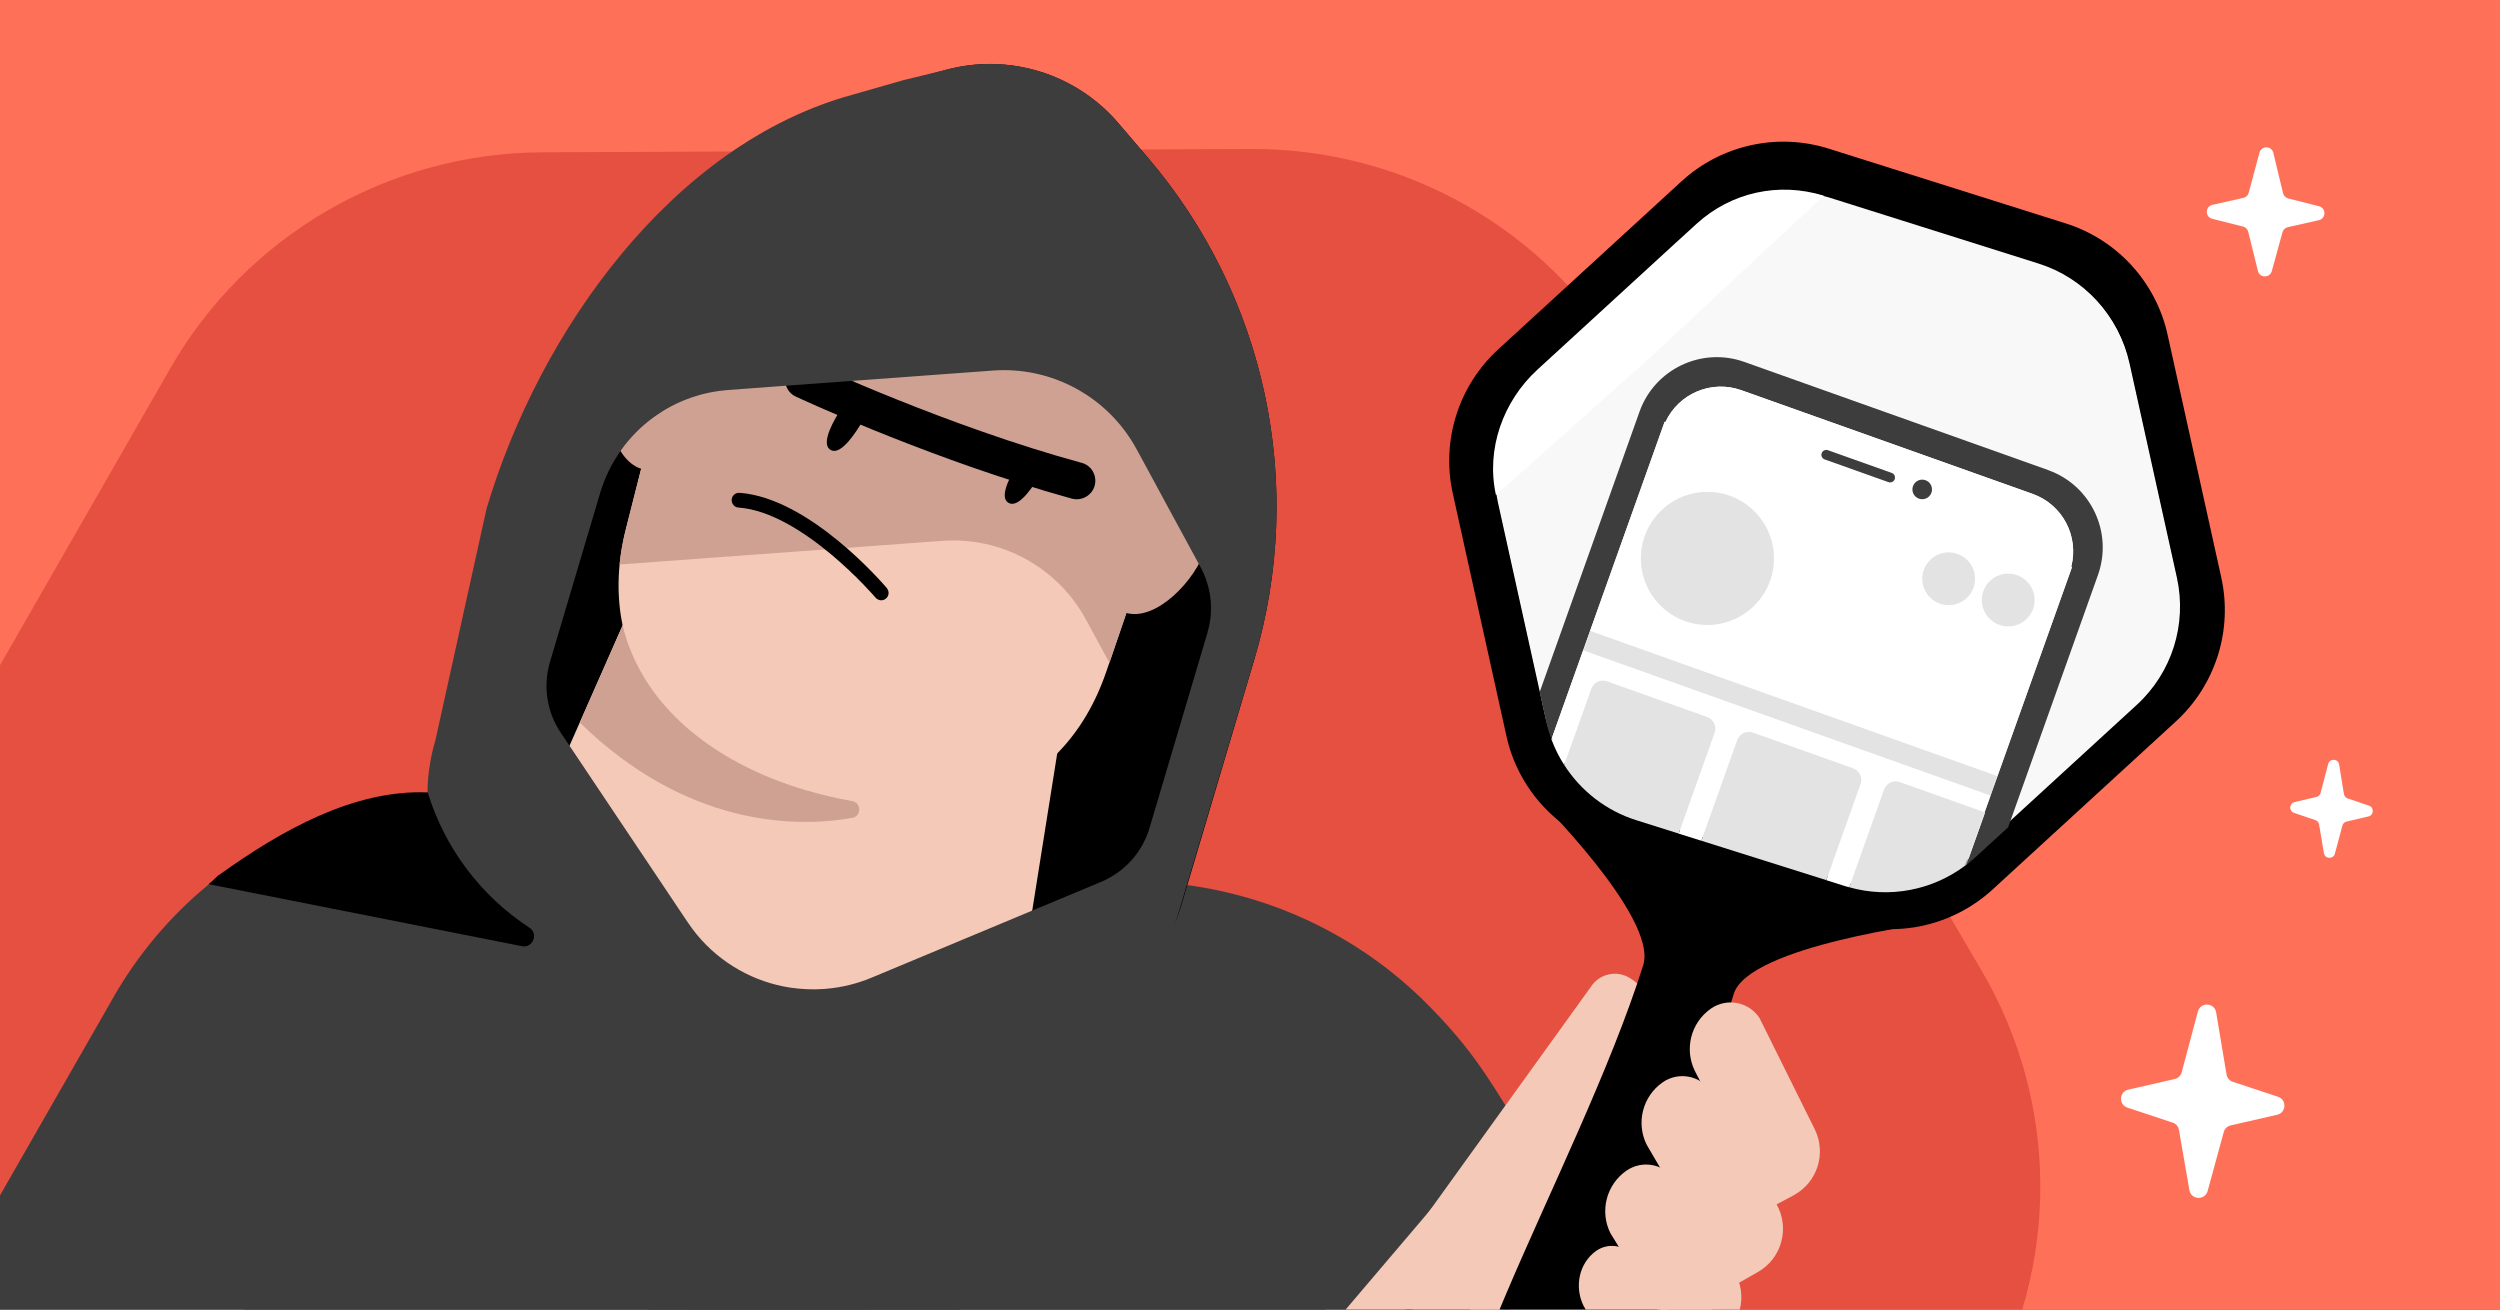 <svg fill="none" height="495" viewBox="0 0 945 495" width="945" xmlns="http://www.w3.org/2000/svg" xmlns:xlink="http://www.w3.org/1999/xlink"><rect x="0" y="0" width="945" height="495" fill="#333333" stroke="none"/><clipPath id="clip0_4704_2315"><path d="M0 0H945V495H0Z"/></clipPath><g clip-path="url(#clip0_4704_2315)"><path d="M0 0H945V495H0Z" fill="#ff7059"/><path d="M472.762 56.311 204.896 57.577C146.765 57.852 93.213 88.975 64.384 139.222L-68.449 370.783C-97.278 421.029-96.986 482.767-67.683 532.738L67.333 763.033C96.636 813.005 150.497 843.62 208.611 843.345L476.477 842.079C534.608 841.804 588.16 810.681 616.989 760.435L749.822 528.874C778.651 478.627 778.359 416.89 749.056 366.918L614.04 136.623C584.737 86.652 530.877 56.036 472.762 56.311Z" fill="#e55041"/><path d="M308.13 863.174 68.76 830.122C41.796 826.398 23.774 800.428 29.721 773.865L102.987 447.246 345.421 365.156 379.019 621.379 308.13 863.174Z" fill="#3d3d3d"/><path d="M443.502 881.867 204.133 848.814 201.422 596.856 303.228 359.33 514.314 504.043 498.116 804.974 496.326 838.295C494.852 865.476 470.466 885.59 443.502 881.867Z" fill="#3d3d3d"/><path d="M-21.494 835.864 242.726 872.348 357.974 357.241 235.908 309.566C163.347 281.249 80.555 310.066 42.333 377.918 42.086 378.353 41.835 378.817 41.587 379.252L-113.941 650.797C-114.231 651.318-114.526 651.871-114.813 652.362-156.654 729.02-107.959 823.893-21.459 835.838L-21.494 835.864Z" fill="#3d3d3d"/><path d="M592.297 818.354 223.919 767.487 282.015 346.752 412.433 333.941C419.591 333.212 426.645 333 433.659 333.312 434.998 333.341 436.332 333.4 437.601 333.482 446.703 334.052 455.637 335.379 464.313 337.451 491.614 343.938 516.552 357.592 536.527 376.65 536.611 376.724 536.663 376.794 536.778 376.872 538.21 378.256 539.612 379.636 540.979 381.043 559.613 400.322 563.967 409.653 587.893 448.792 588.014 449.277 589.02 450.712 589.136 451.227L663.593 545.971C675.001 560.488 692.291 577.023 682.955 592.952 665.699 622.395 598.448 654.446 631.379 658.993 650.877 744.152 394.932 769.138 308.432 757.194L592.297 818.354Z" fill="#3d3d3d"/><path d="M197.285 169.714 170.705 259.314C155.287 311.268 184.896 365.941 236.85 381.359L324.737 407.452C376.691 422.87 431.365 393.261 446.813 341.311L474.134 249.284C493.729 183.356 478.578 111.944 433.906 59.624L422.777 46.596C406.674 27.761 381.213 19.936 357.328 26.474L338.31 31.685C270.579 50.248 217.289 102.406 197.315 169.718L197.285 169.714Z" fill="#000000"/><path d="M189.08 341.289 276.676 397.537 382.536 392.295 410.777 214.681 264.159 171.141 189.049 341.285 189.08 341.289Z" fill="#f4c9b8"/><path d="M305.423 300.835C356.115 315.891 401.781 301.994 418.209 253.802L444.269 177.463C462.259 124.741 432.766 67.647 379.402 51.817 326.042 35.955 270.166 67.709 256.438 121.676L236.616 199.875C224.091 249.199 254.757 285.814 305.423 300.835Z" fill="#f4c9b8"/><path d="M257.54 117.769C257.144 119.057 256.808 120.353 256.438 121.676L255.27 126.292 236.62 199.845C235.417 204.487 234.642 208.97 234.191 213.373L356.079 204.443C378.508 202.793 399.761 214.409 410.488 234.188L419.375 250.56 444.296 177.498C444.818 175.978 445.314 174.423 445.77 172.924 460.582 121.512 431.229 67.248 379.429 51.852 327.597 36.451 272.902 66.213 257.566 117.803L257.536 117.799 257.54 117.769Z" fill="#cea193"/><path d="M413.58 194.834C417.025 183.225 429.243 176.606 440.882 180.056 452.491 183.501 459.114 195.688 455.664 207.327 452.219 218.936 437.155 235.091 425.546 231.646 413.907 228.197 410.139 206.412 413.584 194.803L413.58 194.834Z" fill="#cea193"/><path d="M230.642 140.471C234.087 128.863 246.305 122.244 257.944 125.693 269.553 129.139 276.176 141.325 272.727 152.965 269.281 164.573 254.217 180.729 242.608 177.283 231 173.838 227.201 152.049 230.646 140.441L230.642 140.471Z" fill="#cea193"/><path d="M332.29 226.794C333.188 227.074 334.15 226.894 334.895 226.248 336.089 225.289 336.212 223.495 335.222 222.296 334.069 220.919 306.081 188.202 279.554 186.288 278.009 186.168 276.663 187.325 276.574 188.874 276.485 190.423 277.611 191.765 279.16 191.854 303.333 193.631 330.705 225.607 330.973 225.925 331.352 226.352 331.812 226.634 332.32 226.798L332.29 226.794Z" fill="#000000"/><path d="M317.306 155.529C313.199 162.207 310.869 168.224 313.927 170.051 316.888 171.896 321.236 167.095 325.312 160.413 329.419 153.736 321.382 148.848 317.337 155.534L317.306 155.529V155.529Z" fill="#000000"/><path d="M384.583 175.529C380.476 182.207 378.146 188.224 381.173 190.047 384.196 191.901 388.513 187.095 392.589 180.413 396.696 173.736 388.659 168.848 384.614 175.534L384.583 175.529Z" fill="#000000"/><path d="M394.49 185.422C398.06 186.477 401.603 187.497 405.182 188.491 408.918 189.475 412.784 187.261 413.794 183.56 414.779 179.824 412.63 175.936 408.863 174.948 358.392 161.234 307.278 137.47 306.778 137.245 303.254 135.634 299.114 137.124 297.442 140.64 295.805 144.13 297.32 148.304 300.814 149.911 301.31 150.167 346.557 171.184 394.494 185.391L394.49 185.422Z" fill="#000000"/><path d="M304.958 298.773C310.745 300.509 316.495 301.834 322.077 302.792 325.68 303.383 325.717 308.54 322.133 309.169 300.182 313.008 259.229 312.224 219.164 273.125L235.348 236.421C242.578 266.147 268.626 288.042 304.981 298.839L304.958 298.773Z" fill="#cea193"/><path d="M162.204 291.021C162.698 287.217 163.468 283.451 164.606 279.736L183.91 192.304C203.884 124.992 254.386 54.416 322.086 35.848L341.511 30.289 357.332 26.443C381.155 19.897 406.678 27.73 422.781 46.566L433.905 59.624C435.999 62.099 438.058 64.6 440.048 67.154 442.037 69.708 443.93 72.281 445.779 74.94 447.633 77.569 449.418 80.251 451.11 82.921 452.829 85.625 454.478 88.382 456.035 91.126 457.618 93.905 459.106 96.702 460.558 99.526 463.459 105.203 466.036 110.961 468.343 116.869 469.529 119.812 470.619 122.773 471.612 125.752 472.637 128.735 473.596 131.74 474.463 134.732 482.408 161.996 484.577 190.836 480.612 219.328 480.112 222.944 479.525 226.516 478.816 230.071 478.736 230.653 478.594 231.227 478.479 231.836 477.709 235.601 476.808 239.411 475.824 243.148 475.295 245.167 474.736 247.182 474.115 249.188L455.238 312.405 445.09 346.319 440.538 361.647C432.55 388.522 409.786 408.423 382.067 412.652L381.525 412.733 310.316 423.697 310.093 423.728 304.061 424.675C282.654 427.964 260.878 421.491 244.73 407.053L234.64 398.04 230.664 394.494 210.707 376.656 185.747 354.349C180.801 349.919 176.591 344.904 173.092 339.487 163.887 325.195 159.987 307.982 162.187 290.925L162.204 291.021ZM456.451 238.942C458.881 230.847 457.903 222.094 453.94 214.615L453.168 213.197 440.248 189.399 434.728 179.175 429.649 169.824C418.948 150.08 397.642 138.395 375.24 140.079L322.086 143.98 297.199 145.79 275.146 147.428C274.639 147.483 274.167 147.512 273.66 147.567 264.001 148.544 254.993 152.046 247.437 157.466 242.449 161.024 238.1 165.389 234.558 170.458 231.221 175.18 228.612 180.503 226.881 186.259L207.91 250.15C205.184 259.266 206.691 269.154 212.004 277.038L215.321 281.962 233.466 309.073 245.713 327.345 256.299 343.17 259.951 348.608C261.039 350.226 262.197 351.791 263.398 353.268 272.496 364.267 285.118 371.224 298.663 373.313 302.856 373.924 307.166 374.144 311.456 373.831 311.832 373.82 312.213 373.779 312.562 373.734 318.221 373.235 323.905 371.865 329.372 369.591L390.242 344.179 416.219 333.34C425.069 329.628 431.78 322.186 434.519 312.978L436.504 306.289 456.478 238.977 456.451 238.942Z" fill="#3d3d3d"/><path d="M78.842 334.211 196.902 357.578C199.544 358.349 201.551 356.472 201.847 354.327 202.029 353.009 201.542 351.568 200.107 350.652 181.691 338.616 168.111 320.504 161.67 299.536 133.632 298.382 106.213 313.962 82.905 330.659 82.804 330.707 82.734 330.76 82.603 330.804 80.914 332.463 80.456 332.835 78.842 334.211Z" fill="#000000"/><path d="M532.423 492.904 479.733 583.851C478.766 585.522 480.937 587.227 482.331 585.89L539.164 531.342 552.453 518.873 544.481 508.934 532.423 492.904Z" fill="#000000"/><path d="M479.371 529.454 541.666 456.176 602.351 479.315 627.037 495.728 625.859 534.137 609.308 542.795C593.785 550.916 576.455 554.962 558.941 554.554L549.908 554.344C548.86 554.32 547.806 554.421 546.817 554.769 543.9 555.793 541.282 557.517 539.187 559.817 530.303 569.569 508.173 593.924 501.195 602.168L483.131 564.195 479.371 529.454Z" fill="#f4c9b8"/><path d="M645.458 517.205 653.399 421.649 614.97 452.108C612.338 454.194 608.794 454.72 605.67 453.487L586.665 445.992 565.866 491.1 600.788 518.808 645.458 517.205Z" fill="#f4c9b8"/><path d="M616.055 369.68C611.42 366.822 605.379 367.872 601.991 372.131L536.186 463.49 562.053 505.106 623.923 401.965C630.585 390.87 627.075 376.484 616.056 369.69L616.055 369.68Z" fill="#f4c9b8"/><path d="M514.414 504.523C510.856 500.463 504.655 500.242 500.817 503.937 500.563 504.181 500.303 504.419 500.02 504.627L370.72 599.849 448.981 694.343 559.948 579.147C560.415 578.662 560.846 578.14 561.189 577.561 565.315 570.595 564.532 561.714 559.146 555.568L514.414 504.523Z" fill="#3d3d3d"/><path d="M780.834 84.441 691.278 56.191C671.843 50.06 650.616 54.774 635.585 68.554L566.322 132.058C551.291 145.838 544.745 166.591 549.149 186.501L569.436 278.254C573.84 298.164 588.526 314.206 607.955 320.335L697.511 348.585C716.946 354.716 738.173 350.002 753.204 336.223L822.467 272.718C837.498 258.939 844.044 238.185 839.64 218.275L819.353 126.522C814.949 106.612 800.263 90.57 780.834 84.441Z" fill="#000000"/><path d="M770.612 99.639 691.589 74.712C674.439 69.302 655.709 73.462 642.446 85.62L581.329 141.656C568.066 153.815 562.289 172.128 566.175 189.696L584.077 270.658C587.963 288.227 600.921 302.382 618.065 307.79L697.089 332.718C714.238 338.127 732.968 333.968 746.231 321.809L807.349 265.773C820.612 253.615 826.389 235.302 822.503 217.733L804.601 136.771C800.715 119.203 787.757 105.048 770.612 99.639V99.639Z" fill="#f7f7f8"/><path d="M579.769 300.315 731.063 348.761C731.063 348.761 661.104 357.485 655.379 375.632 630.673 453.953 620.468 580.079 592.116 576.186 578.225 574.278 570.346 571.793 557.875 565.385 528.949 550.521 596.432 443.152 621.138 364.831 626.863 346.683 579.769 300.315 579.769 300.315Z" fill="#000000"/><path d="M667.722 457.327 640.659 404.811C636.598 396.577 639.134 386.603 646.642 381.31 652.692 377.044 661.08 378.656 665.121 384.855L685.965 426.848C690.482 435.949 686.962 446.993 678.011 451.801L667.722 457.327Z" fill="#f4c9b8"/><path d="M654.014 486.782 622.426 432.67C618.365 424.436 620.901 414.462 628.409 409.169 634.459 404.904 642.847 406.515 646.888 412.715L671.437 455.041C676.685 464.09 673.548 475.684 664.452 480.852L654.014 486.782Z" fill="#f4c9b8"/><path d="M637.073 512.397 608.702 466.085C604.641 457.851 607.177 447.877 614.685 442.584 620.736 438.319 629.124 439.93 633.165 446.13L655.2 480.123C661.361 489.627 657.794 502.38 647.597 507.31L637.073 512.397Z" fill="#f4c9b8"/><path d="M623.403 535.078 598.578 493.606C594.995 486.25 596.96 477.474 603.214 472.928 608.253 469.265 615.375 470.841 618.904 476.397L638.15 506.859C643.531 515.376 640.745 526.592 632.211 530.768L623.403 535.078Z" fill="#f4c9b8"/><path d="M854.07 57.715C854.798 54.995 858.675 55.046 859.331 57.784L862.982 73.02C863.218 74.002 863.978 74.772 864.957 75.019L876.581 77.954C879.351 78.653 879.299 82.606 876.512 83.233L864.802 85.865C863.824 86.085 863.047 86.826 862.781 87.793L858.74 102.478C857.999 105.173 854.16 105.123 853.489 102.41L849.835 87.623C849.594 86.65 848.837 85.888 847.865 85.643L836.228 82.705C833.458 82.006 833.51 78.052 836.297 77.426L847.994 74.797C848.979 74.576 849.76 73.826 850.021 72.851L854.07 57.715Z" fill="#ffffff"/><path d="M830.802 382.357C831.782 378.681 837.08 378.933 837.707 382.685L841.627 406.138C841.843 407.431 842.757 408.499 844.002 408.912L861.087 414.575C864.484 415.701 864.252 420.582 860.763 421.38L843.203 425.397C841.932 425.688 840.924 426.655 840.581 427.912L834.488 450.195C833.491 453.841 828.238 453.591 827.592 449.866L823.644 427.106C823.421 425.821 822.51 424.763 821.272 424.353L804.173 418.685C800.776 417.559 801.009 412.679 804.497 411.881L822.043 407.866C823.321 407.574 824.333 406.598 824.671 405.331L830.802 382.357Z" fill="#ffffff"/><path d="M880.043 288.786C880.624 286.567 883.823 286.719 884.191 288.983L886.003 300.143C886.129 300.918 886.674 301.561 887.418 301.813L895.47 304.534C897.492 305.218 897.353 308.122 895.276 308.611L886.994 310.557C886.233 310.736 885.632 311.318 885.429 312.073L882.584 322.677C881.993 324.879 878.82 324.728 878.441 322.48L876.616 311.653C876.486 310.883 875.943 310.246 875.203 309.996L867.143 307.271C865.121 306.588 865.26 303.683 867.337 303.195L875.611 301.251C876.376 301.071 876.979 300.483 877.178 299.722L880.043 288.786Z" fill="#ffffff"/><path d="M770.979 100.292 691.955 75.364C674.806 69.955 656.076 74.114 642.813 86.273L581.696 142.309C568.432 154.467 562.656 172.78 566.542 190.349L584.443 271.311C588.329 288.879 601.287 303.034 618.432 308.443L697.455 333.37C714.605 338.78 733.335 334.62 746.598 322.462L807.715 266.426C820.978 254.267 826.755 235.954 822.869 218.386L804.967 137.424C801.081 119.855 788.123 105.7 770.979 100.292Z" fill="#f8f8f8"/><path d="M689.368 73.969C672.441 68.715 654.375 72.665 641.32 84.586L633.021 92.159 581.157 139.714C568.111 151.675 561.642 169.847 565.473 187.142L624.075 134.843 689.368 73.969Z" fill="#ffffff"/><path d="M774.19 177.68 659.37 136.81C643.22 131.06 625.47 139.49 619.73 155.64L582 261.59 584.5 272.91C585 275.16 585.65 277.34 586.43 279.47L628.72 160.87 629.24 159.42 629.54 159.53C634.48 148.82 646.87 143.46 658.2 147.49L768.34 186.7C779.7 190.74 785.91 202.78 782.92 214.23L783.23 214.34 755.06 293.35 752.41 300.78 750.17 307.07 750.35 307.13 743.31 326.87C744.46 325.99 745.59 325.07 746.67 324.08L759.08 312.71 793.03 217.35C798.78 201.2 790.35 183.45 774.2 177.71L774.19 177.68Z" fill="#3d3d3d"/><path d="M768.33 186.69 658.2 147.49C646.87 143.46 634.48 148.82 629.54 159.53L782.92 214.22C785.91 202.77 779.7 190.74 768.34 186.69H768.33ZM716.2 181.13C715.86 182.09 714.8 182.6 713.84 182.25L689.72 173.66C688.76 173.32 688.25 172.26 688.6 171.3 688.94 170.34 690 169.83 690.96 170.18L715.08 178.77C716.04 179.11 716.55 180.17 716.2 181.13ZM730.09 186.25C729.4 188.17 727.29 189.18 725.36 188.49 723.44 187.8 722.43 185.69 723.12 183.76 723.81 181.84 725.92 180.83 727.85 181.52 729.77 182.21 730.78 184.32 730.09 186.25Z" fill="#ffffff"/><path d="M727.84 181.52C725.92 180.83 723.8 181.84 723.11 183.76 722.42 185.68 723.43 187.8 725.35 188.49 727.27 189.18 729.39 188.17 730.08 186.25 730.77 184.33 729.76 182.21 727.84 181.52Z" fill="#3d3d3d"/><path d="M715.08 178.77 690.96 170.18C690 169.84 688.94 170.34 688.6 171.3 688.26 172.26 688.76 173.32 689.72 173.66L713.84 182.25C714.8 182.59 715.86 182.09 716.2 181.13 716.54 180.17 716.04 179.11 715.08 178.77Z" fill="#3d3d3d"/><path d="M598.42 245.86 598.66 245.95 601.31 238.52 601.07 238.43 628.72 160.87 586.43 279.47 598.42 245.86Z" fill="#e3e3e3"/><path d="M754.875 293.291 752.224 300.722 752.403 300.786 755.054 293.354 754.875 293.291Z" fill="#e3e3e3"/><path d="M601.303 238.508 598.653 245.94 752.218 300.682 754.867 293.25 601.303 238.508Z" fill="#e3e3e3"/><g fill="#ffffff"><path d="M629.53 159.53 629.23 159.42 628.71 160.87 628.93 160.95C629.12 160.47 629.31 159.99 629.53 159.53Z"/><path d="M782.7 215.78 755.05 293.33 783.22 214.32 782.91 214.21C782.78 214.7 782.63 215.2 782.47 215.69L782.7 215.77V215.78Z"/><path d="M782.48 215.7C782.64 215.21 782.79 214.72 782.92 214.22L629.53 159.53C629.32 159.99 629.12 160.47 628.93 160.95L782.47 215.7H782.48Z"/><path d="M782.48 215.7C782.43 215.85 782.38 216.01 782.33 216.16L754.88 293.28 755.06 293.34 782.71 215.79 782.48 215.71V215.7Z"/><path d="M601.31 238.52 628.73 161.48C628.79 161.3 628.87 161.13 628.93 160.95L628.71 160.87 601.06 238.42 601.3 238.51 601.31 238.52Z"/><path d="M782.32 216.16C782.37 216 782.42 215.85 782.47 215.7L628.94 160.95C628.87 161.13 628.8 161.3 628.74 161.48L601.31 238.52 754.87 293.28 782.32 216.17V216.16ZM669.08 219.53C664.42 232.61 650.04 239.43 636.96 234.77 623.88 230.11 617.06 215.73 621.72 202.65 626.38 189.57 640.76 182.75 653.84 187.41 666.92 192.07 673.74 206.45 669.08 219.53ZM745.97 222.12C744.12 227.3 738.42 230 733.24 228.16 728.06 226.31 725.36 220.61 727.2 215.43 729.05 210.25 734.75 207.55 739.93 209.39 745.11 211.24 747.81 216.94 745.97 222.12ZM749.71 223.45C751.56 218.27 757.26 215.57 762.44 217.41 767.62 219.26 770.32 224.96 768.48 230.14 766.63 235.32 760.93 238.02 755.75 236.18 750.57 234.34 747.87 228.63 749.71 223.45Z"/><path d="M598.66 245.95 598.41 245.86 586.43 279.47C586.48 279.6 586.54 279.73 586.59 279.86L598.66 245.95Z"/><path d="M752.231 300.711 749.987 307.003 750.166 307.067 752.41 300.775 752.231 300.711Z"/><path d="M591.27 289.16 601.54 260.37C602.4 257.96 605.06 256.7 607.47 257.56L645.32 271.06C647.73 271.92 648.99 274.58 648.13 276.99L634.54 315.11 643.12 317.81 656.69 279.76C657.55 277.35 660.21 276.09 662.62 276.95L700.47 290.45C702.88 291.31 704.14 293.97 703.28 296.38L690.33 332.71 697.52 334.98C698.02 335.14 698.53 335.26 699.03 335.4L712.2 298.46C713.06 296.04 715.72 294.79 718.13 295.65L749.99 307.01 752.23 300.72 598.66 245.95 586.59 279.86C587.83 283.14 589.41 286.25 591.27 289.17V289.16Z"/></g><path d="M663.181 228.856C672.999 219.038 672.999 203.12 663.181 193.302 653.363 183.485 637.446 183.485 627.628 193.302 617.81 203.12 617.81 219.038 627.628 228.856 637.446 238.674 653.363 238.674 663.181 228.856Z" fill="#e3e3e3"/><path d="M745.085 224.004C747.966 219.318 746.502 213.184 741.816 210.303 737.13 207.422 730.996 208.886 728.115 213.572 725.234 218.258 726.698 224.392 731.384 227.273 736.07 230.154 742.204 228.69 745.085 224.004Z" fill="#e3e3e3"/><path d="M767.452 232.246C770.454 227.636 769.15 221.466 764.541 218.465 759.931 215.463 753.761 216.767 750.759 221.376 747.758 225.986 749.061 232.156 753.671 235.158 758.281 238.159 764.451 236.856 767.452 232.246Z" fill="#e3e3e3"/><path d="M645.32 271.05 607.47 257.55C605.06 256.69 602.4 257.95 601.54 260.36L591.27 289.15C597.53 298.93 607.07 306.43 618.49 310.03L634.54 315.09 648.13 276.97C648.99 274.56 647.73 271.9 645.32 271.04V271.05Z" fill="#e3e3e3"/><path d="M700.47 290.44 662.62 276.94C660.21 276.08 657.55 277.34 656.69 279.75L643.12 317.8 690.33 332.69 703.28 296.36C704.14 293.95 702.88 291.29 700.47 290.43V290.44Z" fill="#e3e3e3"/><path d="M743.3 326.85 750.34 307.11 750.16 307.05 743.03 327.05C743.12 326.98 743.21 326.92 743.3 326.85Z" fill="#e3e3e3"/><path d="M743.03 327.06 750.16 307.06 743.03 327.06Z" fill="#e3e3e3"/><path d="M743.03 327.06 750.16 307.06 749.99 307 742.78 327.25C742.86 327.19 742.95 327.13 743.03 327.06Z" fill="#e3e3e3"/><path d="M712.2 298.45 699.03 335.39C714.15 339.65 730.31 336.58 742.78 327.24L749.99 306.99 718.13 295.63C715.72 294.77 713.06 296.03 712.2 298.44V298.45Z" fill="#e3e3e3"/></g></svg>
